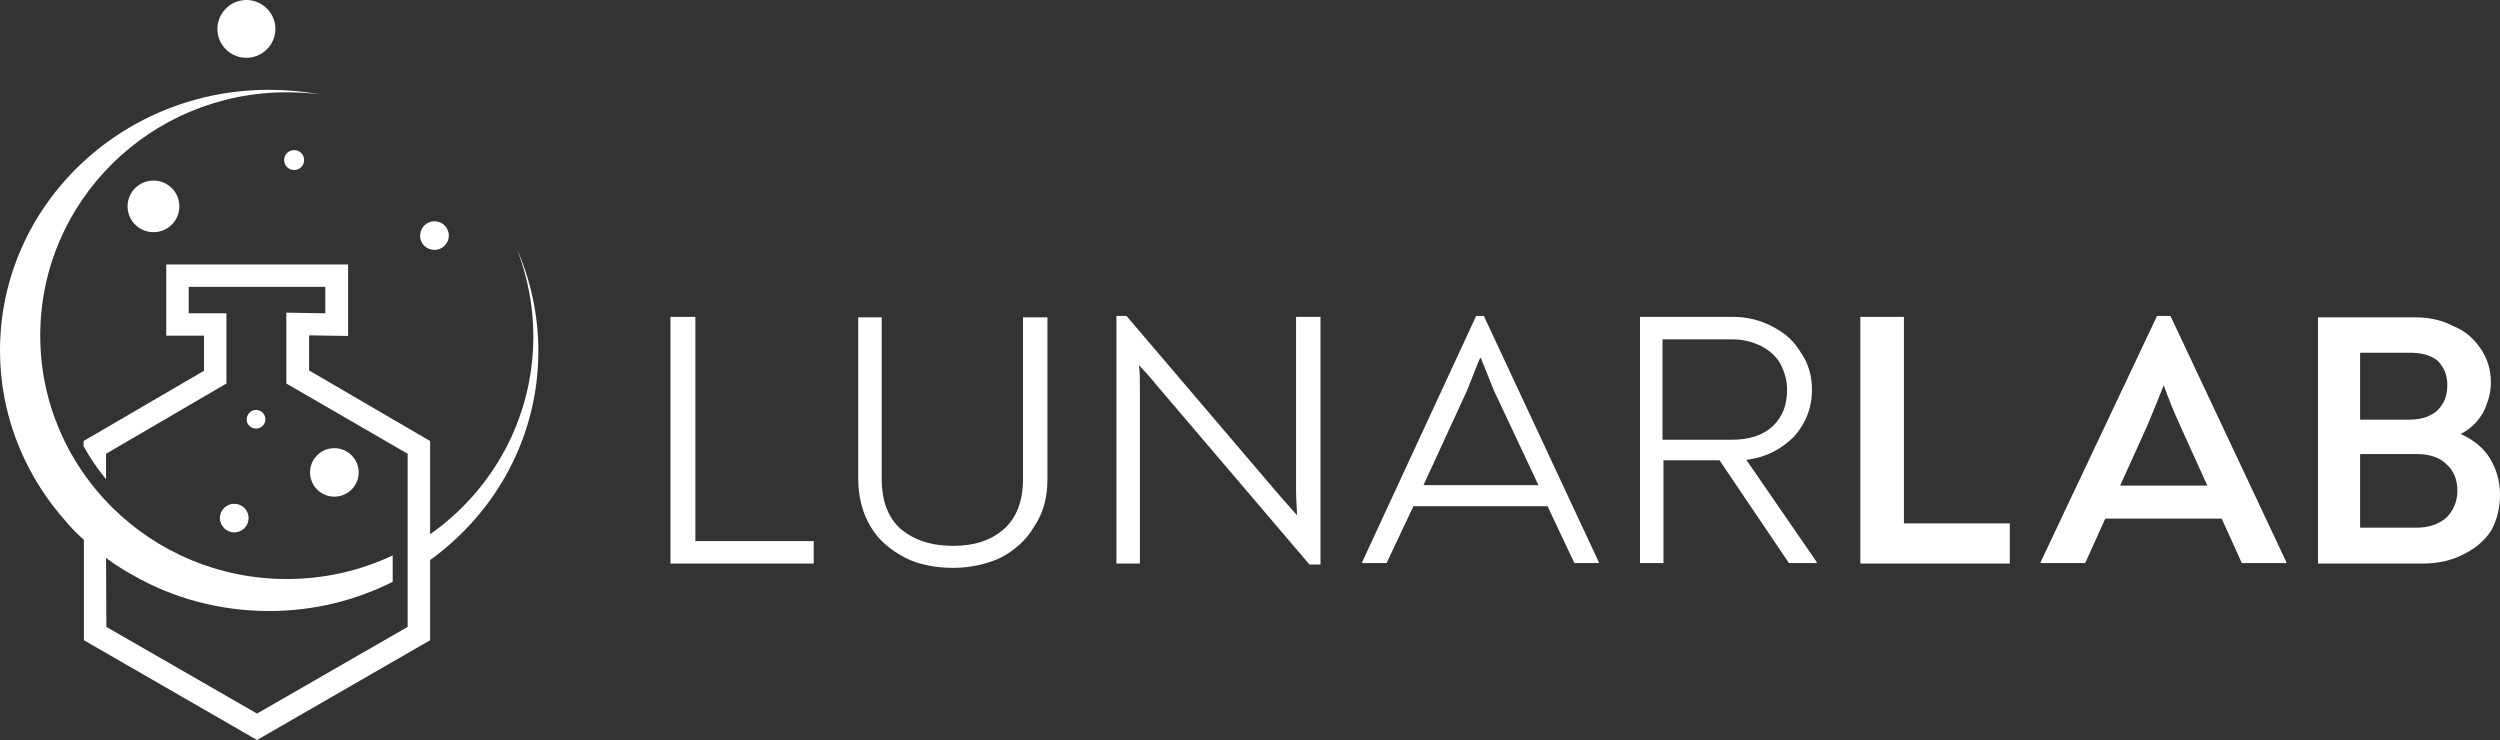 <svg xmlns="http://www.w3.org/2000/svg" width="250" height="74" viewBox="0 0 250 74" fill="none"><rect x="0" y="0" width="250" height="74" fill="#333333" stroke="none"/><path d="M23.424 53.239C24.235 53.239 24.859 52.586 24.859 51.809C24.859 51.001 24.204 50.38 23.424 50.38C22.613 50.38 21.989 51.032 21.989 51.809C21.989 52.586 22.644 53.239 23.424 53.239Z" fill="white"></path><path d="M33.436 49.665C34.778 49.665 35.869 48.577 35.869 47.241C35.869 45.904 34.778 44.816 33.436 44.816C32.095 44.816 31.003 45.904 31.003 47.241C31.003 48.577 32.095 49.665 33.436 49.665Z" fill="white"></path><path d="M25.608 42.858C26.138 42.858 26.543 42.423 26.543 41.926C26.543 41.398 26.107 40.994 25.608 40.994C25.077 40.994 24.672 41.429 24.672 41.926C24.641 42.423 25.077 42.858 25.608 42.858Z" fill="white"></path><path d="M24.641 5.781C26.231 5.781 27.541 4.475 27.541 2.89C27.541 1.305 26.231 0 24.641 0C23.05 0 21.74 1.305 21.74 2.89C21.74 4.507 23.05 5.781 24.641 5.781Z" fill="white"></path><path d="M28.415 16.006C28.415 16.565 28.851 17 29.413 17C29.974 17 30.411 16.565 30.411 16.006C30.411 15.447 29.974 15.011 29.413 15.011C28.851 15.011 28.415 15.447 28.415 16.006Z" fill="white"></path><path d="M43.449 24.988C44.26 24.988 44.883 24.335 44.883 23.558C44.883 22.75 44.228 22.128 43.449 22.128C42.638 22.128 42.014 22.781 42.014 23.558C41.983 24.335 42.638 24.988 43.449 24.988Z" fill="white"></path><path d="M12.757 20.637C12.757 22.066 13.911 23.216 15.346 23.216C16.781 23.216 17.935 22.066 17.935 20.637C17.935 19.207 16.781 18.057 15.346 18.057C13.911 18.057 12.757 19.207 12.757 20.637Z" fill="white"></path><path d="M8.39 53.985V64.023L25.701 74L43.012 64.023V56.005C49.593 51.25 53.835 43.666 53.835 35.12C53.835 31.515 53.087 28.096 51.714 24.957C52.743 27.661 53.336 30.582 53.336 33.628C53.336 41.802 49.281 49.012 43.012 53.425V44.102L30.91 37.047V33.535L34.809 33.597V26.449H16.625V33.566H20.399V37.078L8.359 44.102V44.63C9.014 45.811 9.763 46.899 10.605 47.924V45.376L22.644 38.352V31.328H18.87V28.686H32.532V31.328L28.633 31.266V38.352L40.766 45.376V62.687L25.701 71.358L10.636 62.687L10.605 55.788C11.104 56.16 11.572 56.502 12.102 56.813C12.476 57.062 12.851 57.279 13.256 57.497C17.248 59.797 21.927 61.102 26.918 61.102C31.378 61.102 35.557 60.045 39.269 58.181V55.539C36.056 57.062 32.469 57.901 28.664 57.901C15.065 57.901 4.024 46.992 4.024 33.566C4.024 20.108 15.065 9.231 28.664 9.231C29.787 9.231 30.91 9.293 32.002 9.448C30.349 9.137 28.633 8.982 26.886 8.982C12.04 8.982 0 20.637 0 35.057C0 41.242 2.246 46.93 5.957 51.405C6.269 51.747 6.55 52.12 6.862 52.462C7.361 53.021 7.86 53.519 8.39 53.985Z" fill="white"></path><path fill-rule="evenodd" clip-rule="evenodd" d="M67.046 31.688H69.537V54.109H81.369V56.356H67.046V31.688Z" fill="white"></path><path fill-rule="evenodd" clip-rule="evenodd" d="M95.308 56.785C93.536 56.785 91.859 56.45 90.518 55.781C89.081 55.016 87.835 54.012 87.069 52.674C86.302 51.431 85.823 49.758 85.823 47.893V31.735H88.171V47.893C88.171 50.14 88.841 51.813 90.087 52.913C91.428 54.012 93.105 54.586 95.356 54.586C97.464 54.586 99.14 54.012 100.386 52.913C101.631 51.813 102.302 50.14 102.302 47.893V31.735H104.745V47.893C104.745 49.806 104.314 51.335 103.403 52.674C102.637 54.012 101.487 55.016 100.05 55.781C98.565 56.45 96.985 56.785 95.308 56.785Z" fill="white"></path><path fill-rule="evenodd" clip-rule="evenodd" d="M132.049 31.687V56.451H130.947L115.666 38.523C115.331 38.093 114.756 37.424 113.894 36.516C113.99 37.185 113.99 37.95 113.99 38.858V56.355H111.643V31.592H112.648L127.929 49.519L129.701 51.527C129.701 50.953 129.606 50.093 129.606 48.945V31.687H132.049Z" fill="white"></path><path fill-rule="evenodd" clip-rule="evenodd" d="M159.88 56.212V56.307H157.437L154.754 50.618H141.342L138.659 56.307H136.216V56.212L147.617 31.592H148.383L159.88 56.212ZM148.048 35.703C147.713 36.468 147.282 37.615 146.707 39.049L142.348 48.515H153.844L149.389 39.049C148.814 37.615 148.383 36.516 148.048 35.703Z" fill="white"></path><path fill-rule="evenodd" clip-rule="evenodd" d="M181.675 56.212V56.308H178.896L171.951 46.029H166.346V56.308H163.999V31.688H173.292C174.729 31.688 176.07 32.022 177.316 32.691C178.561 33.361 179.423 34.126 180.094 35.273C180.86 36.373 181.196 37.615 181.196 38.954C181.196 40.866 180.525 42.396 179.423 43.639C178.178 44.882 176.645 45.743 174.633 45.982L181.675 56.212ZM173.148 43.974C174.921 43.974 176.262 43.544 177.268 42.635C178.274 41.631 178.705 40.532 178.705 38.954C178.705 38.046 178.465 37.185 178.034 36.373C177.603 35.608 176.932 35.034 176.118 34.604C175.208 34.173 174.346 33.934 173.196 33.934H166.25V43.974H173.148V43.974Z" fill="white"></path><path fill-rule="evenodd" clip-rule="evenodd" d="M186.034 31.688H190.393V52.34H200.979V56.356H186.034V31.688Z" fill="white"></path><path fill-rule="evenodd" clip-rule="evenodd" d="M228.636 56.212V56.307H224.181L222.169 51.861H210.529L208.517 56.307H204.062V56.212L215.703 31.592H217.044L228.636 56.212ZM216.373 38.523C215.798 39.958 215.271 41.296 214.697 42.635L212.014 48.563H220.732L218.05 42.635C217.379 41.201 216.804 39.719 216.373 38.523Z" fill="white"></path><path fill-rule="evenodd" clip-rule="evenodd" d="M246.072 43.399C247.317 43.973 248.323 44.738 248.994 45.837C249.665 46.937 250 48.18 250 49.519C250 50.857 249.665 52.1 249.09 53.104C248.419 54.108 247.509 54.873 246.312 55.447C245.21 56.02 243.869 56.355 242.288 56.355H231.797V31.735H241.617C243.054 31.735 244.3 32.069 245.401 32.643C246.503 33.073 247.413 33.886 248.084 34.89C248.755 35.894 249.09 36.993 249.09 38.236C249.09 39.336 248.755 40.34 248.323 41.248C247.749 42.204 247.078 42.873 246.072 43.399ZM236.013 41.965H240.947C242.192 41.965 243.054 41.631 243.725 41.057C244.395 40.388 244.731 39.623 244.731 38.475C244.731 37.471 244.395 36.706 243.725 36.037C242.958 35.464 242.048 35.272 240.947 35.272H236.013V41.965ZM241.617 52.77C242.863 52.77 243.869 52.435 244.635 51.766C245.306 51.096 245.737 50.188 245.737 49.088C245.737 47.989 245.401 47.081 244.635 46.411C243.964 45.742 242.958 45.407 241.713 45.407H236.013V52.77H241.617V52.77Z" fill="white"></path></svg>